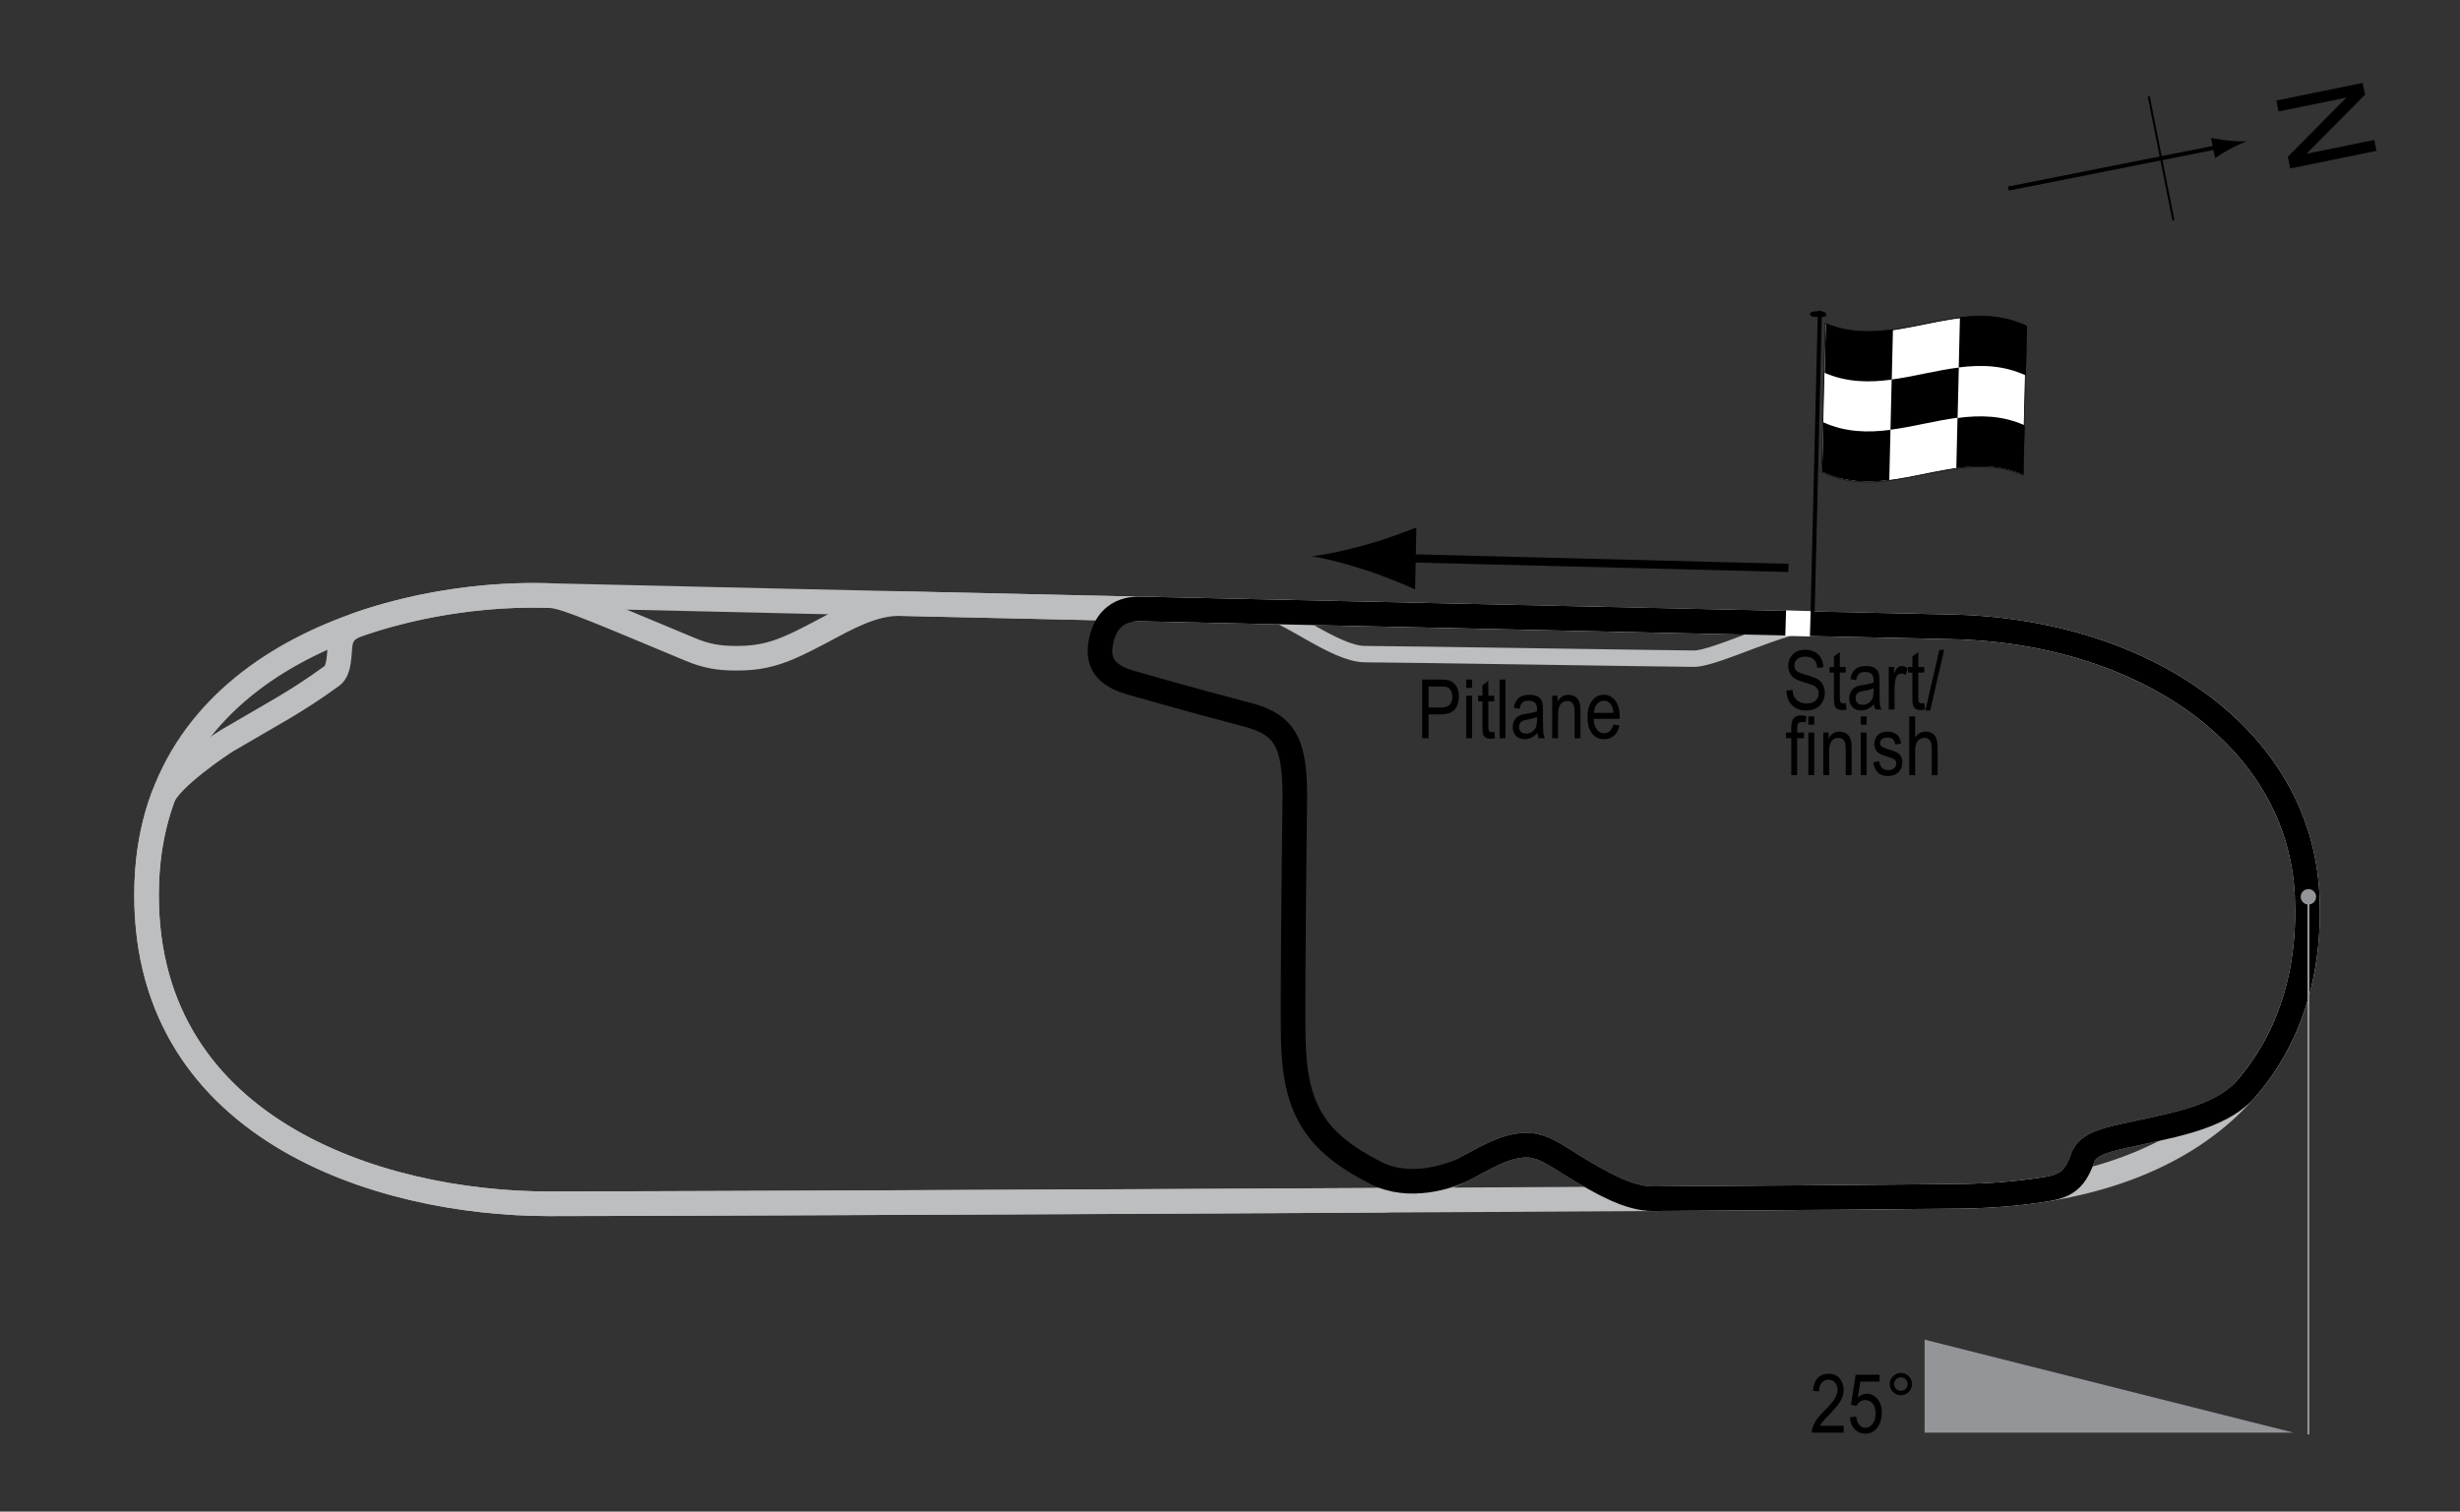 <?xml version="1.0" encoding="UTF-8"?> <!-- Generator: Adobe Illustrator 14.0.0, SVG Export Plug-In . SVG Version: 6.00 Build 43363) --> <svg xmlns="http://www.w3.org/2000/svg" xmlns:xlink="http://www.w3.org/1999/xlink" version="1.1" x="0px" y="0px" width="300px" height="184.395px" viewBox="0 0 300 184.395" xml:space="preserve"><rect x="0" y="0" width="300" height="184.395" fill="#333333" stroke="none"/> <g id="Pitlane"> <path fill="none" stroke="#BCBEC0" stroke-width="2" d="M154.36,74.626c2.329,0.045,8.451,5.167,12.112,5.167 c3.659,0,37.603,0.555,40.152,0.555c2.549,0,11.032-4.331,14.407-4.253"></path> </g> <g id="Oval_with_chicanes"> <path fill="none" stroke="#BCBEC0" stroke-width="3" d="M201.579,146.223c-2.911,0.019-6.273-1.923-9.43-3.818 c-2.074-1.245-3.911-2.728-5.989-2.717c-2.62,0.016-5.018,1.576-7.653,2.94c-1.817,0.938-3.605,1.383-5.212,2.605 c-1.632,1.241-4.279,1.177-6.212,1.188c-43.045,0.229-89.958,0.421-100.104,0.421c-20.88,0-50.079-9.234-49.081-39.098 c0.128-3.836,0.812-7.296,1.944-10.407c0.86-2.364,7.105-6.555,7.873-7.007c5.583-3.291,8.292-4.631,12.756-7.875 c0.976-0.709,0.86-2.708,1.025-3.881c0.25-1.775,1.543-2.189,2.775-2.604c7.646-2.567,15.719-3.511,22.375-3.331 c1.845,0.049,2.983,0.479,17.582,6.599c1.874,0.786,3.415,1.029,5.212,1.054c3.993,0.055,6.101-0.777,10.593-3.161 c3.157-1.676,6.404-3.578,9.817-3.501c46.631,1.046,115.427,2.563,128.163,2.835c23.375,0.5,42.425,13.477,43.341,32.693 c0.452,9.491-2.146,17.542-7.451,23.667c-3.219,3.716-9.762,4.554-15.203,5.81c-2.163,0.499-4.166,1.021-4.713,2.606 c-1.054,3.052-2.396,3.509-4.977,3.904c-3.104,0.474-6.413,0.739-9.915,0.782C231.954,146.015,218.268,146.118,201.579,146.223z"></path> </g> <g id="Oval"> <path fill="none" stroke="#BCBEC0" stroke-width="3" d="M66.979,146.842c-20.88,0-50.079-9.234-49.081-39.098 c0.918-27.452,30.28-35.604,48.748-35.104c10.636,0.287,152.503,3.423,171.367,3.826c23.375,0.5,42.425,13.477,43.341,32.693 c1.054,22.133-14.474,36.426-42.259,36.769C211.308,146.271,84.475,146.842,66.979,146.842z"></path> </g> <g id="Road_Course"> <path fill="none" stroke="#000000" stroke-width="3" d="M201.579,146.223c-2.911,0.019-6.273-1.923-9.43-3.818 c-2.074-1.245-3.911-2.728-5.989-2.717c-2.62,0.016-5.018,1.576-7.653,2.94c-1.817,0.938-6.654,2.494-10.62,0.498 c-7.666-3.857-10.038-7.958-10.177-16.637c-0.081-4.991,0.099-21.321,0.189-28.618c0.088-7.014-0.993-9.426-5.735-10.674 c-2.886-0.76-7.021-1.852-14.225-3.91c-2.419-0.69-4.125-1.908-3.744-4.576c0.5-3.494,2.699-4.477,4.817-4.431 c42.12,0.938,88.744,1.966,99.001,2.185c23.375,0.5,42.425,13.477,43.341,32.693c0.452,9.491-2.146,17.542-7.451,23.667 c-3.219,3.716-9.762,4.554-15.203,5.81c-2.163,0.499-4.166,1.021-4.713,2.606c-1.054,3.052-2.396,3.509-4.977,3.904 c-3.104,0.474-6.413,0.739-9.915,0.782C231.954,146.015,218.268,146.118,201.579,146.223z"></path> </g> <g id="Startline"> <line fill="none" stroke="#FFFFFF" stroke-width="3" x1="219.313" y1="74.501" x2="219.219" y2="77.595"></line> </g> <g id="Flag"> <g> <g> <path fill="#FFFFFF" stroke="#000000" stroke-width="0.1" d="M246.705,57.929c-8.185-3.478-16.37,3.517-24.555-0.351 c0.147-6.038,0.294-12.078,0.441-18.123c8.186,3.485,16.371-3.51,24.557,0.355C247,45.847,246.852,51.886,246.705,57.929z"></path> <path d="M230.703,46.304c-2.729,0.37-5.458,0.359-8.187-0.824c0.049-2.015,0.098-4.03,0.146-6.045 c2.729,1.142,5.457,1.126,8.186,0.743C230.799,42.22,230.751,44.262,230.703,46.304z"></path> <path d="M230.4,58.559c-2.729,0.34-5.458,0.27-8.188-1.002c0.05-2.012,0.099-4.025,0.148-6.038 c2.729,1.229,5.458,1.27,8.187,0.915C230.499,54.476,230.449,56.517,230.4,58.559z"></path> <path d="M238.733,50.956c-2.729,0.357-5.458,1.109-8.187,1.464c0.049-2.042,0.099-4.084,0.147-6.127 c2.729-0.369,5.458-1.12,8.187-1.462C238.832,46.873,238.782,48.914,238.733,50.956z"></path> <path d="M246.764,57.923c-2.729-1.178-5.46-1.185-8.189-0.812c0.05-2.042,0.099-4.083,0.148-6.124 c2.729-0.359,5.458-0.325,8.188,0.894C246.862,53.895,246.813,55.909,246.764,57.923z"></path> <path d="M247.059,45.799c-2.729-1.262-5.459-1.325-8.188-0.98c0.049-2.042,0.099-4.083,0.147-6.125 c2.729-0.328,5.457-0.234,8.186,1.071C247.156,41.777,247.107,43.788,247.059,45.799z"></path> </g> </g> <line fill="#FFFFFF" stroke="#000000" stroke-width="0.5" x1="221.937" y1="37.917" x2="221.053" y2="74.671"></line> <path d="M222.705,38.377c-0.003,0.194-0.085,0.325-0.967,0.305c-0.881-0.023-1.002-0.158-1.001-0.352 c0.007-0.196,0.137-0.373,1.019-0.351C222.634,38,222.711,38.183,222.705,38.377z"></path> <g> <line fill="none" stroke="#000000" x1="218.095" y1="69.273" x2="170.11" y2="68.061"></line> <path d="M166.602,66.449c2.495-0.694,4.122-1.349,6.127-2.105l-0.161,7.562c-0.704-0.353-3.57-1.565-6.032-2.365 c-2.638-0.858-5.033-1.459-6.587-1.689C161.512,67.689,163.934,67.192,166.602,66.449z"></path> </g> </g> <g id="North"> <g> <g> <g> <line fill="none" stroke="#000000" stroke-width="0.5" x1="244.93" y1="23.003" x2="270.714" y2="17.885"></line> <path d="M271.773,17.152c-0.859-0.084-1.432-0.205-2.134-0.337l0.491,2.474c0.211-0.156,1.081-0.72,1.843-1.126 c0.816-0.435,1.567-0.77,2.065-0.936C273.515,17.265,272.693,17.242,271.773,17.152z"></path> </g> </g> </g> <line fill="none" stroke="#000000" stroke-width="0.25" x1="262.042" y1="11.75" x2="265.052" y2="26.892"></line> <g> <path d="M277.606,12.261l10.521-2.148l0.292,1.429l-7.133,7.212l8.26-1.687l0.273,1.335l-10.521,2.147l-0.292-1.428l7.139-7.214 l-8.266,1.688L277.606,12.261z"></path> </g> </g> <g id="Road_course_Labels"> <g> <path d="M173.436,90.055v-7.158h2.212c0.521,0,0.905,0.045,1.152,0.137c0.339,0.124,0.608,0.353,0.811,0.688 s0.303,0.747,0.303,1.235c0,0.645-0.164,1.17-0.493,1.577s-0.896,0.61-1.704,0.61h-1.504v2.91H173.436z M174.212,86.3h1.519 c0.479,0,0.828-0.108,1.05-0.325s0.332-0.543,0.332-0.979c0-0.283-0.055-0.526-0.163-0.728c-0.109-0.202-0.241-0.34-0.396-0.415 c-0.154-0.075-0.434-0.112-0.837-0.112h-1.504V86.3z"></path> <path d="M178.807,83.907v-1.011h0.718v1.011H178.807z M178.807,90.055v-5.186h0.718v5.186H178.807z"></path> <path d="M182.23,89.269l0.098,0.776c-0.198,0.052-0.378,0.078-0.537,0.078c-0.251,0-0.452-0.05-0.605-0.149 s-0.258-0.235-0.315-0.408c-0.057-0.172-0.085-0.516-0.085-1.03v-2.983h-0.527v-0.684h0.527v-1.284l0.718-0.527v1.812h0.728v0.684 h-0.728v3.032c0,0.28,0.021,0.46,0.063,0.542c0.062,0.117,0.178,0.176,0.347,0.176C181.994,89.303,182.1,89.292,182.23,89.269z"></path> <path d="M182.884,90.055v-7.158h0.718v7.158H182.884z"></path> <path d="M187.499,89.415c-0.241,0.25-0.491,0.439-0.752,0.566s-0.53,0.19-0.811,0.19c-0.442,0-0.796-0.133-1.06-0.4 s-0.396-0.626-0.396-1.079c0-0.299,0.062-0.565,0.186-0.796s0.293-0.412,0.508-0.542s0.54-0.226,0.977-0.288 c0.586-0.086,1.016-0.188,1.289-0.308l0.005-0.225c0-0.355-0.063-0.604-0.19-0.747c-0.179-0.208-0.454-0.313-0.825-0.313 c-0.335,0-0.586,0.069-0.752,0.208s-0.288,0.4-0.366,0.783l-0.708-0.117c0.101-0.557,0.306-0.962,0.612-1.216 c0.309-0.254,0.748-0.381,1.321-0.381c0.446,0,0.796,0.084,1.05,0.251s0.414,0.375,0.48,0.623 c0.067,0.248,0.101,0.609,0.101,1.084v1.172c0,0.82,0.016,1.337,0.046,1.55c0.031,0.213,0.093,0.421,0.184,0.623h-0.752 C187.57,89.875,187.521,89.663,187.499,89.415z M187.44,87.452c-0.264,0.13-0.656,0.241-1.177,0.332 c-0.303,0.052-0.515,0.111-0.635,0.178s-0.214,0.161-0.28,0.283c-0.067,0.122-0.101,0.263-0.101,0.422 c0,0.248,0.076,0.445,0.229,0.593s0.364,0.222,0.635,0.222c0.257,0,0.49-0.067,0.701-0.2c0.209-0.133,0.366-0.312,0.471-0.535 s0.156-0.548,0.156-0.974V87.452z"></path> <path d="M189.291,90.055v-5.186h0.649v0.732c0.156-0.285,0.347-0.498,0.572-0.638c0.227-0.141,0.485-0.211,0.778-0.211 c0.227,0,0.438,0.045,0.631,0.134s0.35,0.207,0.468,0.352c0.119,0.145,0.207,0.333,0.266,0.564s0.088,0.586,0.088,1.064v3.188 h-0.718v-3.158c0-0.381-0.032-0.66-0.098-0.836c-0.065-0.176-0.167-0.312-0.306-0.408c-0.138-0.096-0.298-0.144-0.48-0.144 c-0.345,0-0.62,0.129-0.825,0.386s-0.308,0.699-0.308,1.325v2.835H189.291z"></path> <path d="M196.756,88.385l0.742,0.112c-0.124,0.553-0.348,0.971-0.672,1.252c-0.323,0.282-0.725,0.422-1.203,0.422 c-0.603,0-1.09-0.229-1.463-0.686c-0.372-0.458-0.559-1.117-0.559-1.98c0-0.895,0.188-1.578,0.564-2.048 c0.375-0.47,0.852-0.706,1.428-0.706c0.55,0,1.009,0.231,1.377,0.693s0.552,1.131,0.552,2.007l-0.005,0.234h-3.174 c0.029,0.583,0.164,1.022,0.405,1.318s0.534,0.444,0.879,0.444C196.168,89.449,196.544,89.094,196.756,88.385z M194.388,86.964 h2.373c-0.032-0.449-0.129-0.785-0.288-1.006c-0.231-0.322-0.525-0.483-0.884-0.483c-0.322,0-0.598,0.134-0.825,0.403 S194.411,86.508,194.388,86.964z"></path> </g> <g> <path d="M217.862,84.244l0.732-0.078c0.039,0.394,0.127,0.701,0.266,0.92s0.336,0.396,0.594,0.53c0.256,0.133,0.547,0.2,0.869,0.2 c0.461,0,0.82-0.113,1.076-0.338c0.256-0.226,0.383-0.519,0.383-0.88c0-0.211-0.047-0.396-0.139-0.553 c-0.094-0.158-0.232-0.287-0.42-0.388c-0.188-0.101-0.592-0.243-1.213-0.427c-0.555-0.165-0.947-0.33-1.182-0.496 s-0.418-0.377-0.547-0.632c-0.131-0.255-0.195-0.544-0.195-0.867c0-0.58,0.188-1.053,0.561-1.421 c0.375-0.368,0.879-0.552,1.514-0.552c0.438,0,0.818,0.086,1.145,0.259c0.328,0.172,0.582,0.42,0.762,0.742 c0.182,0.322,0.279,0.702,0.291,1.138l-0.746,0.068c-0.039-0.465-0.18-0.811-0.418-1.035c-0.24-0.225-0.576-0.337-1.008-0.337 c-0.439,0-0.775,0.099-1.006,0.295c-0.232,0.197-0.348,0.452-0.348,0.764c0,0.29,0.086,0.514,0.254,0.674 c0.17,0.159,0.551,0.321,1.143,0.484c0.58,0.16,0.986,0.299,1.221,0.417c0.357,0.183,0.627,0.423,0.811,0.721 c0.182,0.298,0.273,0.653,0.273,1.066c0,0.41-0.096,0.783-0.287,1.119c-0.193,0.337-0.453,0.593-0.785,0.769 c-0.33,0.175-0.727,0.263-1.193,0.263c-0.725,0-1.305-0.218-1.736-0.654C218.102,85.581,217.877,84.99,217.862,84.244z"></path> <path d="M225.092,85.763l0.098,0.776c-0.197,0.052-0.377,0.078-0.537,0.078c-0.25,0-0.451-0.05-0.605-0.149 c-0.152-0.099-0.258-0.235-0.314-0.408s-0.086-0.516-0.086-1.03v-2.983h-0.527v-0.684h0.527v-1.284l0.719-0.527v1.812h0.727v0.684 h-0.727v3.032c0,0.28,0.021,0.46,0.063,0.542c0.063,0.117,0.178,0.176,0.348,0.176C224.856,85.797,224.963,85.786,225.092,85.763z "></path> <path d="M228.54,85.909c-0.24,0.25-0.49,0.439-0.752,0.566c-0.26,0.127-0.529,0.19-0.811,0.19c-0.441,0-0.795-0.133-1.059-0.4 s-0.396-0.626-0.396-1.079c0-0.299,0.063-0.565,0.186-0.796c0.125-0.231,0.293-0.412,0.508-0.542s0.541-0.226,0.977-0.288 c0.586-0.086,1.016-0.188,1.289-0.308l0.006-0.225c0-0.355-0.064-0.604-0.191-0.747c-0.178-0.208-0.453-0.313-0.824-0.313 c-0.336,0-0.586,0.069-0.752,0.208s-0.289,0.4-0.367,0.783l-0.707-0.117c0.1-0.557,0.305-0.962,0.611-1.216 c0.309-0.254,0.748-0.381,1.322-0.381c0.445,0,0.795,0.084,1.049,0.251s0.414,0.375,0.48,0.623 c0.068,0.248,0.102,0.609,0.102,1.084v1.172c0,0.82,0.016,1.337,0.045,1.55c0.031,0.213,0.094,0.421,0.184,0.623h-0.752 C228.612,86.37,228.563,86.157,228.54,85.909z M228.481,83.946c-0.264,0.13-0.656,0.241-1.176,0.332 c-0.303,0.052-0.516,0.111-0.635,0.178c-0.121,0.067-0.215,0.161-0.281,0.283s-0.1,0.263-0.1,0.422 c0,0.248,0.076,0.445,0.229,0.593c0.154,0.148,0.365,0.222,0.635,0.222c0.258,0,0.49-0.067,0.701-0.2 c0.209-0.133,0.367-0.312,0.471-0.535c0.105-0.223,0.156-0.548,0.156-0.974V83.946z"></path> <path d="M230.333,86.549v-5.186h0.648v0.786c0.166-0.365,0.318-0.606,0.457-0.725s0.293-0.178,0.467-0.178 c0.24,0,0.486,0.094,0.736,0.283l-0.244,0.815c-0.178-0.127-0.354-0.19-0.521-0.19c-0.154,0-0.293,0.054-0.42,0.161 s-0.217,0.257-0.27,0.449c-0.09,0.335-0.137,0.692-0.137,1.069v2.715H230.333z"></path> <path d="M234.663,85.763l0.098,0.776c-0.197,0.052-0.377,0.078-0.537,0.078c-0.25,0-0.451-0.05-0.605-0.149 c-0.152-0.099-0.258-0.235-0.314-0.408s-0.086-0.516-0.086-1.03v-2.983h-0.527v-0.684h0.527v-1.284l0.719-0.527v1.812h0.727v0.684 h-0.727v3.032c0,0.28,0.021,0.46,0.063,0.542c0.063,0.117,0.178,0.176,0.348,0.176C234.426,85.797,234.534,85.786,234.663,85.763z "></path> <path d="M234.805,86.666l1.701-7.397h0.586l-1.705,7.397H234.805z"></path> <path d="M218.45,94.549v-4.502h-0.639v-0.684h0.639v-0.552c0-0.407,0.043-0.712,0.127-0.916c0.086-0.204,0.215-0.359,0.391-0.466 c0.174-0.107,0.393-0.161,0.658-0.161c0.205,0,0.43,0.031,0.676,0.093l-0.107,0.762c-0.15-0.033-0.291-0.049-0.426-0.049 c-0.215,0-0.369,0.056-0.461,0.168c-0.094,0.112-0.139,0.326-0.139,0.642v0.479h0.83v0.684h-0.83v4.502H218.45z"></path> <path d="M220.53,88.401v-1.011h0.719v1.011H220.53z M220.53,94.549v-5.186h0.719v5.186H220.53z"></path> <path d="M222.352,94.549v-5.186H223v0.732c0.156-0.285,0.348-0.498,0.572-0.638c0.227-0.141,0.486-0.211,0.779-0.211 c0.227,0,0.438,0.045,0.631,0.134s0.35,0.207,0.467,0.352c0.119,0.145,0.207,0.333,0.266,0.564s0.088,0.586,0.088,1.064v3.188 h-0.717v-3.158c0-0.381-0.033-0.66-0.098-0.836c-0.066-0.176-0.168-0.312-0.307-0.408c-0.137-0.096-0.297-0.144-0.48-0.144 c-0.344,0-0.619,0.129-0.824,0.386s-0.309,0.699-0.309,1.325v2.835H222.352z"></path> <path d="M226.913,88.401v-1.011h0.717v1.011H226.913z M226.913,94.549v-5.186h0.717v5.186H226.913z"></path> <path d="M228.456,92.996l0.717-0.137c0.043,0.366,0.158,0.639,0.346,0.816c0.189,0.179,0.439,0.268,0.75,0.268 c0.313,0,0.555-0.077,0.725-0.232s0.256-0.351,0.256-0.588c0-0.205-0.074-0.365-0.221-0.479c-0.1-0.078-0.344-0.176-0.732-0.293 c-0.559-0.172-0.934-0.319-1.123-0.439c-0.188-0.121-0.334-0.282-0.439-0.483c-0.104-0.202-0.156-0.431-0.156-0.688 c0-0.443,0.143-0.802,0.426-1.079s0.676-0.415,1.176-0.415c0.316,0,0.594,0.057,0.832,0.171c0.24,0.114,0.424,0.267,0.551,0.459 s0.215,0.467,0.264,0.825l-0.703,0.117c-0.066-0.566-0.373-0.85-0.924-0.85c-0.313,0-0.545,0.063-0.697,0.187 c-0.154,0.125-0.23,0.285-0.23,0.479c0,0.191,0.074,0.342,0.221,0.453c0.088,0.064,0.35,0.168,0.783,0.311 c0.596,0.189,0.982,0.34,1.156,0.453c0.176,0.112,0.313,0.266,0.41,0.46c0.096,0.194,0.145,0.425,0.145,0.692 c0,0.496-0.156,0.897-0.471,1.203c-0.314,0.307-0.742,0.46-1.287,0.46C229.209,94.666,228.618,94.109,228.456,92.996z"></path> <path d="M232.834,94.549v-7.158h0.719v2.568c0.168-0.238,0.359-0.416,0.572-0.535c0.215-0.119,0.449-0.178,0.707-0.178 c0.451,0,0.809,0.144,1.07,0.432c0.264,0.288,0.395,0.816,0.395,1.584v3.286h-0.719v-3.286c0-0.449-0.08-0.771-0.238-0.967 c-0.16-0.195-0.379-0.293-0.66-0.293c-0.313,0-0.578,0.125-0.799,0.376c-0.219,0.25-0.328,0.695-0.328,1.333v2.837H232.834z"></path> </g> </g> <g id="Banking"> <g> <g> <line fill="none" stroke="#939598" stroke-width="0.25" x1="281.512" y1="174.979" x2="281.512" y2="109.396"></line> <circle fill="#939598" cx="281.513" cy="109.396" r="0.94"></circle> </g> </g> <polygon fill="#939598" points="279.712,174.763 234.712,174.763 234.712,163.417 "></polygon> <g> <path d="M224.839,173.917v0.845h-3.882c-0.01-0.342,0.094-0.725,0.31-1.148c0.217-0.423,0.613-0.923,1.189-1.5 c0.674-0.671,1.115-1.189,1.323-1.556c0.208-0.367,0.313-0.708,0.313-1.024c0-0.364-0.106-0.662-0.319-0.892 c-0.214-0.229-0.477-0.345-0.789-0.345c-0.335,0-0.61,0.124-0.825,0.372c-0.215,0.249-0.322,0.604-0.322,1.068l-0.742-0.093 c0.052-0.687,0.247-1.204,0.583-1.55c0.338-0.348,0.781-0.521,1.331-0.521c0.599,0,1.052,0.202,1.36,0.605 c0.307,0.403,0.461,0.862,0.461,1.376c0,0.455-0.12,0.893-0.361,1.311s-0.698,0.976-1.372,1.673 c-0.43,0.439-0.707,0.739-0.833,0.899c-0.125,0.159-0.227,0.319-0.305,0.479H224.839z"></path> <path d="M225.601,172.887l0.757-0.078c0.059,0.456,0.191,0.795,0.397,1.019c0.207,0.223,0.447,0.334,0.721,0.334 c0.342,0,0.637-0.157,0.884-0.472s0.371-0.744,0.371-1.289c0-0.512-0.12-0.908-0.358-1.19c-0.24-0.282-0.54-0.423-0.901-0.423 c-0.218,0-0.423,0.062-0.612,0.184c-0.191,0.122-0.342,0.293-0.452,0.512l-0.679-0.107l0.571-3.679h2.915v0.84h-2.343 l-0.313,1.926c0.348-0.301,0.718-0.451,1.108-0.451c0.491,0,0.919,0.209,1.281,0.628c0.363,0.419,0.545,0.983,0.545,1.693 c0,0.701-0.182,1.302-0.544,1.802c-0.363,0.5-0.851,0.75-1.463,0.75c-0.508,0-0.937-0.177-1.287-0.529 C225.849,174.001,225.65,173.512,225.601,172.887z"></path> <path d="M230.459,168.834c0-0.374,0.133-0.693,0.397-0.957c0.266-0.264,0.584-0.396,0.955-0.396c0.378,0,0.698,0.132,0.962,0.396 s0.396,0.583,0.396,0.957s-0.133,0.694-0.398,0.96c-0.265,0.265-0.585,0.397-0.959,0.397c-0.371,0-0.689-0.132-0.955-0.396 C230.592,169.532,230.459,169.212,230.459,168.834z M230.992,168.834c0,0.228,0.08,0.423,0.242,0.583 c0.16,0.162,0.355,0.242,0.583,0.242c0.225,0,0.417-0.08,0.579-0.242c0.16-0.16,0.241-0.355,0.241-0.583s-0.081-0.423-0.241-0.583 c-0.162-0.162-0.354-0.242-0.579-0.242c-0.228,0-0.423,0.08-0.583,0.242C231.072,168.411,230.992,168.606,230.992,168.834z"></path> </g> </g> </svg> 